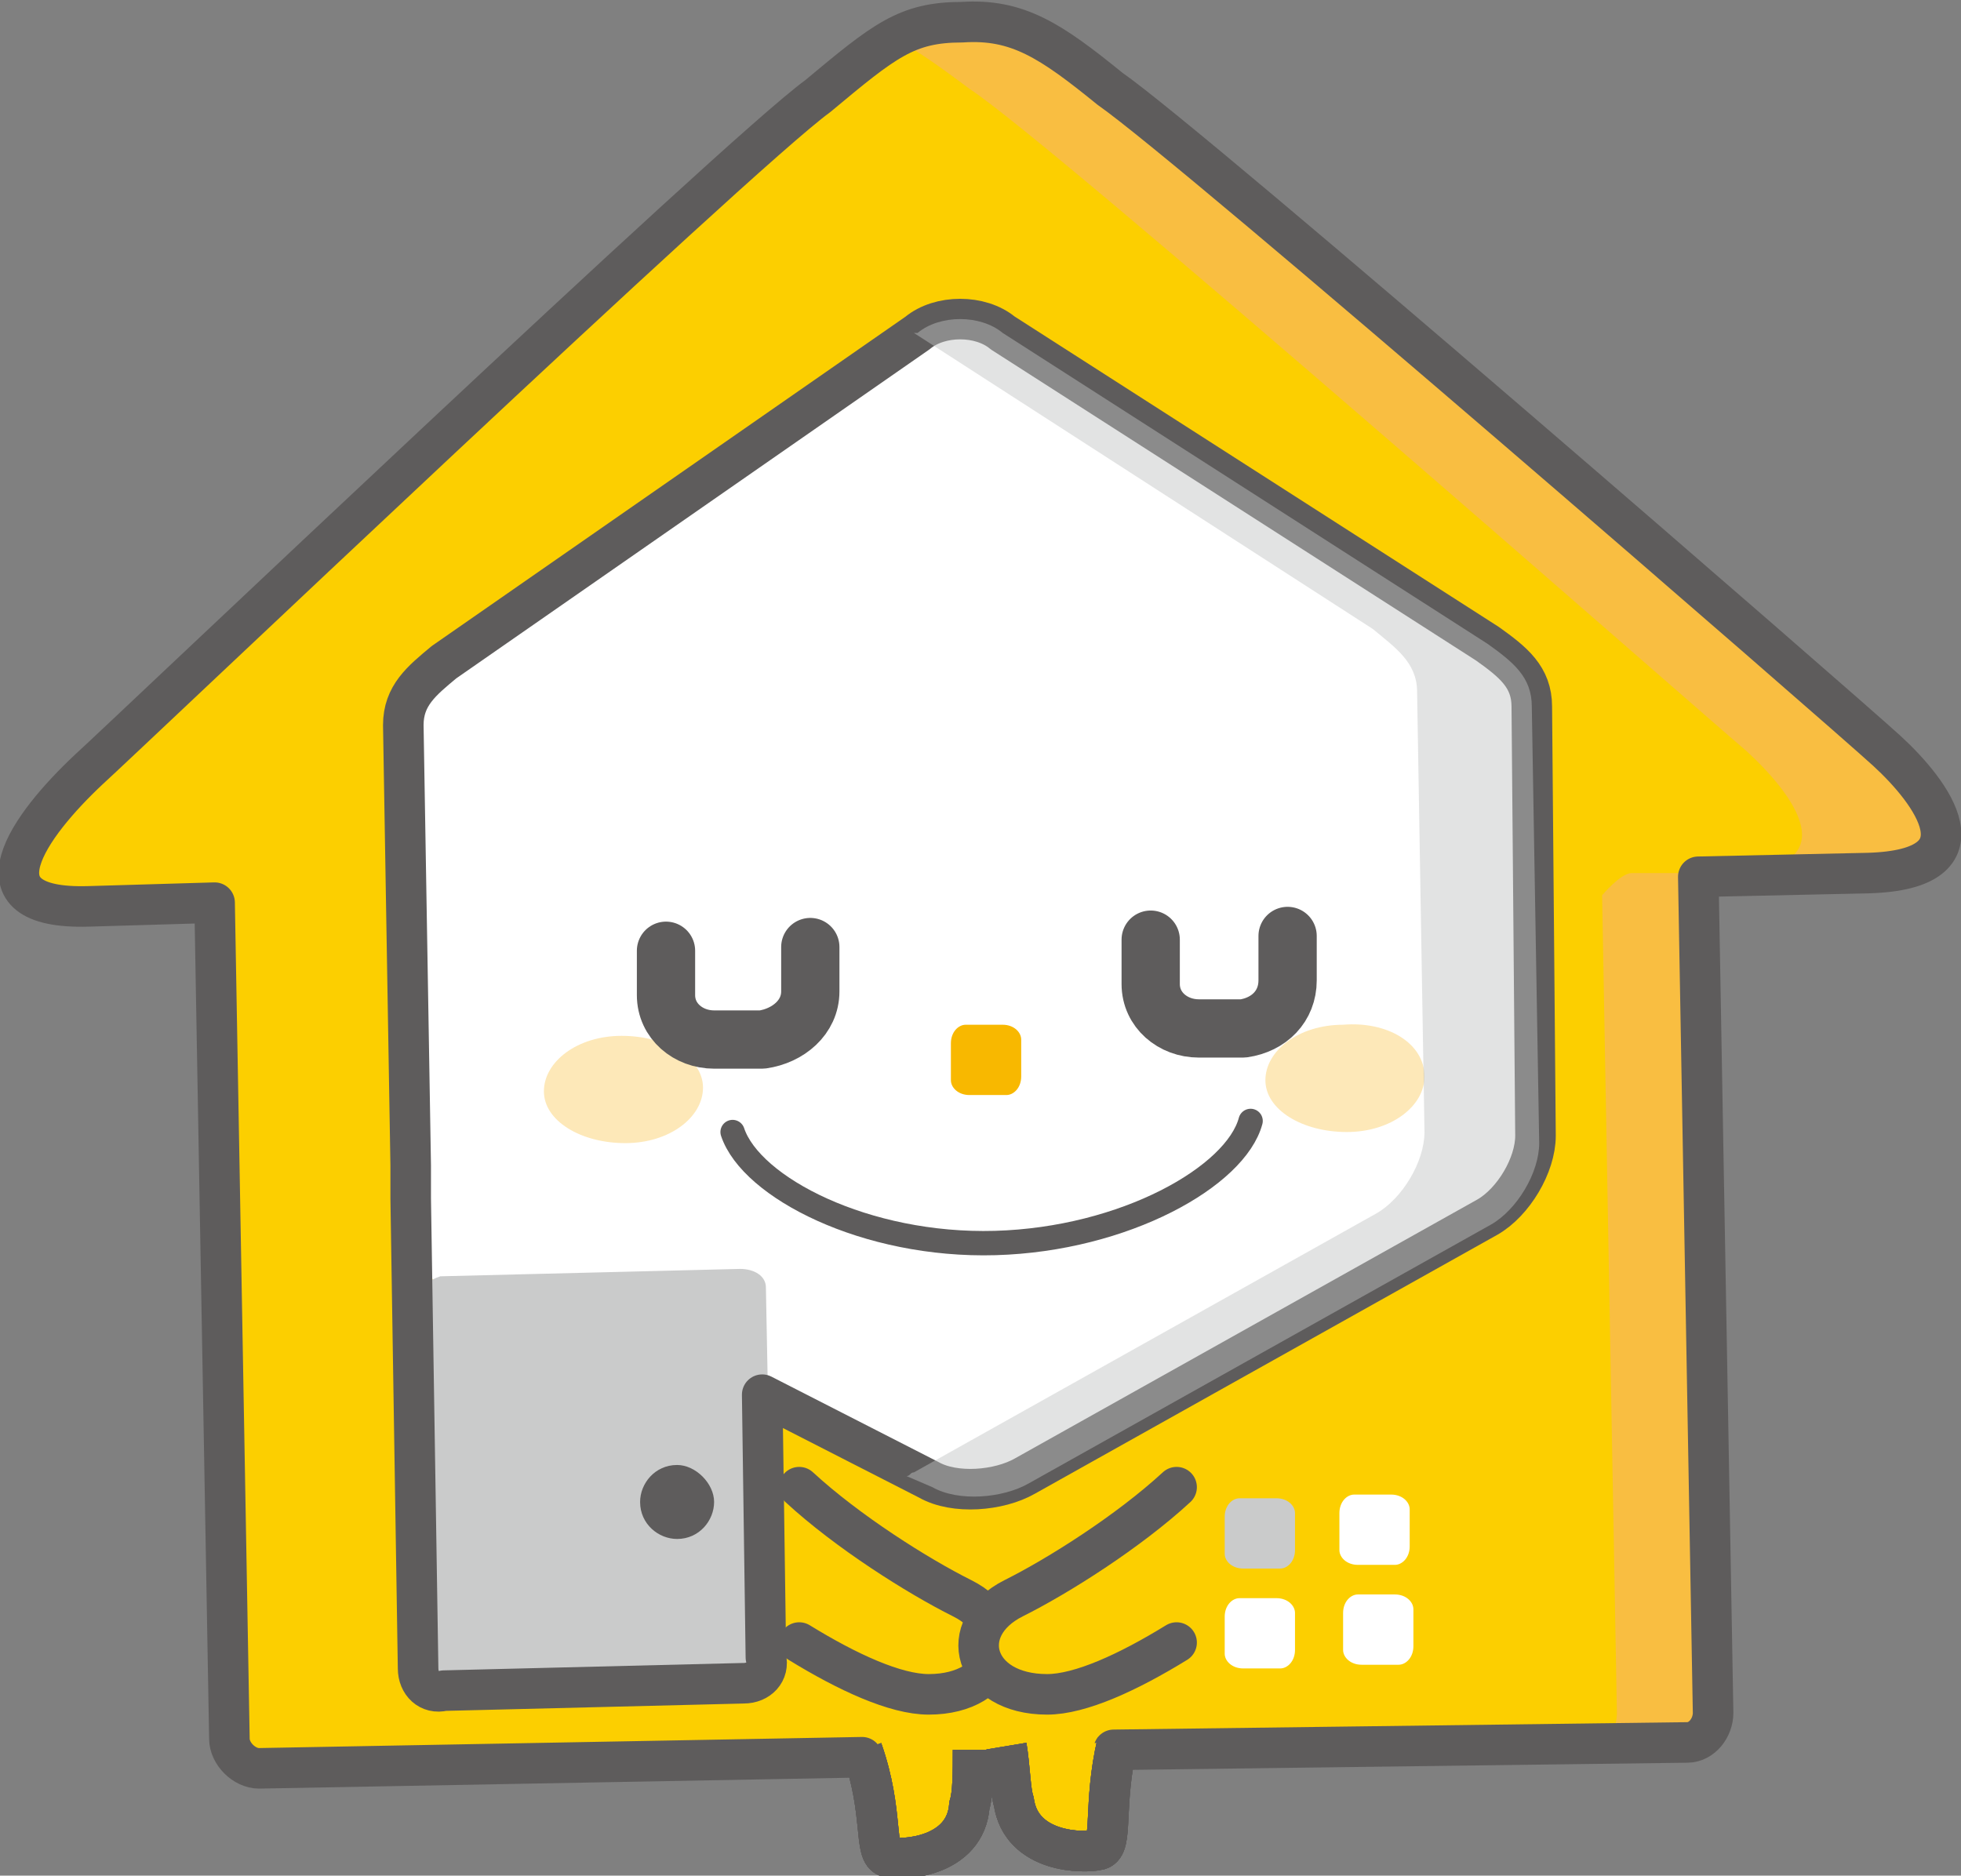 <?xml version="1.0" encoding="utf-8"?>
<!-- Generator: Adobe Illustrator 26.3.1, SVG Export Plug-In . SVG Version: 6.00 Build 0)  -->
<svg version="1.1" id="レイヤー_1" xmlns="http://www.w3.org/2000/svg" xmlns:xlink="http://www.w3.org/1999/xlink" x="0px"
	 y="0px" width="53px" height="50.7px" viewBox="0 0 53 50.7" style="enable-background:new 0 0 53 50.7;" xml:space="preserve">
<rect x="0" y="0" width="53" height="50.7" fill="#808080" stroke="none"/>
<style type="text/css">
	.st0{fill:#EFCB33;}
	.st1{opacity:0.55;}
	.st2{fill:#E5AD7F;}
	.st3{fill:none;stroke:#5E5D5C;stroke-width:1.1;stroke-linecap:round;stroke-linejoin:round;}
	.st4{fill:#EFCB33;stroke:#5E5D5C;stroke-width:1.1;stroke-linecap:round;stroke-linejoin:round;}
	.st5{fill:#FFFFFF;}
	.st6{fill:#C4C5C5;}
	.st7{fill:#F4E3B7;}
	.st8{fill:#5E5D5C;stroke:#5E5D5C;stroke-width:0.66;stroke-miterlimit:10;}
	.st9{fill:#E8B431;}
	.st10{fill:none;stroke:#5E5D5C;stroke-width:0.66;stroke-linecap:round;stroke-linejoin:round;}
	.st11{fill:#5E5D5C;}
	.st12{opacity:0.46;fill:#BABABB;enable-background:new    ;}
	.st13{fill:#231815;}
	.st14{fill:#FCCF00;}
	.st15{fill:none;stroke:#5E5C5C;stroke-width:1.096;stroke-linecap:round;stroke-linejoin:round;stroke-miterlimit:10;}
	.st16{fill:none;}
	.st17{fill:#F5B076;}
	.st18{fill:#CACBCB;}
	.st19{fill:#FDE8B8;}
	.st20{fill:#5E5C5C;stroke:#5E5C5C;stroke-width:0.658;stroke-miterlimit:10;}
	.st21{fill:#F8B800;}
	.st22{fill:none;stroke:#5E5C5C;stroke-width:0.658;stroke-linecap:round;stroke-linejoin:round;stroke-miterlimit:10;}
	.st23{fill:#5E5C5C;}
	.st24{opacity:0.46;fill:#C0C1C1;enable-background:new    ;}
	.st25{fill:#FCCF00;stroke:#5E5C5C;stroke-width:1.096;stroke-linecap:round;stroke-linejoin:round;stroke-miterlimit:10;}
	.st26{fill:#FCCF00;stroke:#5E5C5C;stroke-width:1.096;stroke-linecap:round;stroke-linejoin:round;stroke-miterlimit:10;}
	.st27{fill:none;stroke:#5E5C5C;stroke-width:1.575;stroke-linecap:round;stroke-linejoin:round;stroke-miterlimit:10;}
	.st28{fill:#F8B800;stroke:#5E5C5C;stroke-width:0.658;stroke-linecap:round;stroke-linejoin:round;stroke-miterlimit:10;}
	.st29{fill:none;stroke:#5E5C5C;stroke-width:1.096;stroke-linejoin:round;stroke-miterlimit:10;}
</style>
<g>
	<g id="レイヤー_2_00000005231253530161066270000013581305338069426089_">
		<g id="レイヤー_1-2">
			<path class="st0" d="M-31.7-143.8c-1.2-1.1-18.4-16.8-20.7-18.3c-1.6-1.4-2.5-1.9-3.9-1.9s-2.1,0.5-4,1.9
				c-2.3,1.5-19,16.9-20.1,17.8c-1.6,1.5-3.4,3.7-0.1,3.7h3.4v22.7c0,0.4,0.3,0.8,0.8,0.8h5.2c-0.4,1.2-0.8,2.3-0.5,2.6
				c0.6,0.6,1.6,0.6,2.2,0l0.1-0.1c0.4-0.4,1.1-1.5,1.7-2.4h19.8c0,0.6,0.1,1.2,0.1,1.5c0.2,1.4,1.8,1.5,2.2,1.4s0.1-1.2,0.6-2.9
				h7.3c0.4,0,0.8-0.4,0.8-0.8l0,0v-22.7h4.6C-28.8-140.6-30.5-142.7-31.7-143.8z"/>
			<g class="st1">
				<path class="st2" d="M-39.5-117.8c0,0.4-0.2,0.8-0.5,0.8h2.7c0.3,0,0.5-0.4,0.5-0.8v-22.7h-1.9c-0.3,0-0.8,0.6-0.8,0.6V-117.8z"
					/>
				<path class="st2" d="M-31.7-143.8c-1.2-1.1-18.4-16.8-20.7-18.3c-1.6-1.4-2.5-1.9-3.9-1.9c-0.7,0-1.3,0.1-1.9,0.5
					c0.7,0.4,1.4,0.9,2,1.5c2.3,1.5,19.5,17.2,20.7,18.3s2.8,3.2-0.5,3.2h3.8C-28.8-140.6-30.5-142.7-31.7-143.8z"/>
			</g>
			<path class="st3" d="M-31.7-143.8c-1.2-1.1-18.4-16.8-20.7-18.3c-1.6-1.4-2.5-1.9-3.9-1.9s-2.1,0.5-4,1.9
				c-2.3,1.5-19,16.9-20.1,17.8c-1.6,1.5-3.4,3.7-0.1,3.7h3.4v22.7c0,0.4,0.3,0.8,0.8,0.8h5.2c-0.4,1.2-0.8,2.3-0.5,2.6
				c0.6,0.6,1.6,0.6,2.2,0l0.1-0.1c0.4-0.4,1.1-1.5,1.7-2.4h19.8c0,0.6,0.1,1.2,0.1,1.5c0.2,1.4,1.8,1.5,2.2,1.4s0.1-1.2,0.6-2.9
				h7.3c0.4,0,0.8-0.4,0.8-0.8l0,0v-22.7h4.6C-28.8-140.6-30.5-142.7-31.7-143.8z"/>
			<path class="st4" d="M-76.4-135.4c-3.6,1.6-4.4,3.7-4.2,5.3c0.2,1.6,2.7,3.2,3.5,3.1c0.7-0.1,1.3-0.7,1.3-1.4
				c0.1-0.7-0.3-1.4-1.1-1.5c-0.1,0-0.2,0-0.2,0c-0.3-0.2-1-0.7-0.6-1c0.5-0.4,0.9-0.7,1.4-1.1"/>
			<path class="st5" d="M-41.2-133.1c0,0.9-0.5,1.7-1.3,2.2l-12.6,6.8c-0.8,0.4-1.8,0.4-2.6,0l-4.3-2.4l-8.3-1.8
				c-0.7-0.4-1.3-3.8-1.3-4.7v-12c0-0.8,0.5-1.2,1.2-1.7l13-8.7c0.7-0.5,1.6-0.5,2.3,0l13,8.7c0.6,0.5,1.1,0.9,1.1,1.7L-41.2-133.1z
				"/>
			<path class="st6" d="M-62.3-119.4c0,0.3-0.3,0.6-0.7,0.5h-8.1c-0.3,0-0.6-0.2-0.7-0.5l0,0v-10.4c0-0.3,0.3-0.6,0.7-0.5l0,0h8.1
				c0.3,0,0.6,0.2,0.7,0.5C-62.3-129.8-62.3-119.4-62.3-119.4z"/>
			<path class="st7" d="M-44.3-137.8c0,0.8-1,1.5-2.2,1.5s-2.2-0.7-2.2-1.5c0-0.8,1-1.5,2.2-1.5S-44.3-138.6-44.3-137.8z"/>
			<path class="st7" d="M-63.9-137.8c0,0.8-1,1.5-2.2,1.5s-2.2-0.7-2.2-1.5c0-0.8,1-1.5,2.2-1.5S-63.9-138.6-63.9-137.8z"/>
			<path class="st8" d="M-63.2-143h1.4c0.8,0,1.5,0.7,1.5,1.5v1.4c0,0.8-0.7,1.5-1.5,1.5h-1.4c-0.8,0-1.5-0.7-1.5-1.5v-1.4
				C-64.6-142.3-64-143-63.2-143z"/>
			<path class="st5" d="M-62-141.1c0,0.4-0.3,0.8-0.8,0.8s-0.8-0.3-0.8-0.8c0-0.4,0.3-0.8,0.8-0.8l0,0
				C-62.4-141.9-62-141.5-62-141.1z"/>
			<path class="st8" d="M-50.8-143h1.4c0.8,0,1.5,0.7,1.5,1.5v1.4c0,0.8-0.7,1.5-1.5,1.5h-1.4c-0.8,0-1.5-0.7-1.5-1.5v-1.4
				C-52.2-142.3-51.6-143-50.8-143z"/>
			<path class="st5" d="M-49.5-141.1c0,0.4-0.3,0.8-0.8,0.8l0,0c-0.4,0-0.8-0.3-0.8-0.8s0.3-0.8,0.8-0.8l0,0
				C-49.9-141.9-49.5-141.6-49.5-141.1L-49.5-141.1z"/>
			<path class="st9" d="M-56.7-139.9h1c0.3,0,0.5,0.2,0.5,0.5v1c0,0.3-0.2,0.5-0.5,0.5h-1c-0.3,0-0.5-0.2-0.5-0.5v-1
				C-57.2-139.7-57-139.9-56.7-139.9z"/>
			<path class="st6" d="M-49.6-123.8h1c0.3,0,0.5,0.2,0.5,0.5v1c0,0.3-0.2,0.5-0.5,0.5h-1c-0.3,0-0.5-0.2-0.5-0.5v-1
				C-50.1-123.6-49.9-123.8-49.6-123.8z"/>
			<path class="st5" d="M-46.5-123.8h1c0.3,0,0.5,0.2,0.5,0.5v1c0,0.3-0.2,0.5-0.5,0.5h-1c-0.3,0-0.5-0.2-0.5-0.5v-1
				C-46.9-123.6-46.7-123.8-46.5-123.8z"/>
			<path class="st5" d="M-49.6-121.2h1c0.3,0,0.5,0.2,0.5,0.5v1c0,0.3-0.2,0.5-0.5,0.5h-1c-0.3,0-0.5-0.2-0.5-0.5v-1
				C-50.1-121-49.9-121.2-49.6-121.2z"/>
			<path class="st5" d="M-46.5-121.2h1c0.3,0,0.5,0.2,0.5,0.5v1c0,0.3-0.2,0.5-0.5,0.5h-1c-0.3,0-0.5-0.2-0.5-0.5v-1
				C-46.9-121-46.7-121.2-46.5-121.2z"/>
			<path class="st10" d="M-47.6-137.3c-0.5,1.5-4.3,3.3-8.5,3.4c-4.3,0.1-8.2-1.4-8.7-2.9"/>
			<path class="st11" d="M-63.8-124c0,0.6-0.4,1-1,1s-1-0.4-1-1s0.4-1,1-1S-63.8-124.5-63.8-124z"/>
			<path class="st3" d="M-41.3-145.1c0-0.8-0.5-1.2-1.1-1.7l-13-8.8c-0.7-0.5-1.6-0.5-2.3,0l-13,8.7c-0.6,0.5-1.2,0.9-1.2,1.7v12
				c0,0.2,0,0.8,0,0.9v12.8c0,0.4,0.3,0.7,0.7,0.7h8.1c0.4,0,0.7-0.3,0.6-0.7v-7.1l4.5,2.3c0.8,0.4,1.8,0.4,2.6,0l12.6-6.8
				c0.8-0.5,1.3-1.3,1.3-2.2L-41.3-145.1z"/>
			<path class="st12" d="M-41.3-145.1c0-0.8-0.5-1.2-1.1-1.7l-13-8.8c-0.7-0.5-1.6-0.5-2.3,0h-0.1l12.2,8.2c0.6,0.5,1.2,0.9,1.2,1.7
				v12c0,0.9-0.5,1.7-1.3,2.2l-12.6,6.7c-0.1,0-0.1,0.1-0.2,0.1l0.7,0.3c0.8,0.4,1.8,0.4,2.6,0l12.6-6.8c0.8-0.5,1.3-1.3,1.3-2.2
				L-41.3-145.1z"/>
			<path class="st4" d="M-37.4-135.4c3.6,1.6,4.4,3.7,4.2,5.3c-0.2,1.6-2.7,3.2-3.5,3.1c-0.7-0.1-1.3-0.7-1.4-1.4
				c-0.1-0.7,0.3-1.4,1.1-1.5c0.1,0,0.2,0,0.3,0c0.3-0.2,1-0.7,0.6-1c-0.5-0.4-0.9-0.7-1.4-1.1"/>
			<path class="st0" d="M-75.6-135.2c-0.7,0.2-1.3,0.6-1.8,1c-0.1,0.2,0.6,0.6,0.8,0.6c0.4-0.2,0.8-0.4,1.1-0.7
				C-75.5-134.6-75.5-134.9-75.6-135.2z"/>
		</g>
	</g>
</g>
<g>
	<path class="st13" d="M26.8-255.5v-5.8l0,0l-1,0.6l-0.2-0.5l1.2-0.7h0.6v6.5h-0.6V-255.5z"/>
</g>
<g>
	<path class="st13" d="M28.3-165.8h-3.5v-0.4l0.6-0.7c1.4-1.6,2.1-2.5,2.1-3.5c0-0.7-0.3-1.3-1.1-1.3c-0.5,0-0.9,0.3-1.2,0.5
		l-0.2-0.5c0.4-0.4,0.9-0.6,1.6-0.6c1.2,0,1.7,0.9,1.7,1.8c0,1.2-0.8,2.2-2,3.6l-0.5,0.5l0,0h2.7v0.6H28.3z"/>
</g>
<g>
	<path class="st13" d="M27-90.3c0.7,0.1,1.3,0.7,1.3,1.7s-0.7,1.9-2,1.9c-0.6,0-1.1-0.2-1.4-0.4l0.2-0.6c0.1,0.2,0.6,0.4,1.1,0.4
		c1,0,1.3-0.8,1.3-1.4c0-0.9-0.7-1.4-1.5-1.4h-0.4v-0.4H26c0.6,0,1.3-0.4,1.3-1.2c0-0.6-0.3-1-1-1c-0.4,0-0.9,0.2-1.1,0.4L25-92.8
		c0.3-0.2,0.8-0.5,1.4-0.5c1.1,0,1.6,0.7,1.6,1.5C28.1-91.2,27.7-90.6,27-90.3L27-90.3z"/>
</g>
<g>
	<path class="st13" d="M27.8-5.4h-0.6v-1.8h-2.6v-0.5l2.6-4.2h0.7v4.1h0.8v0.6h-0.8v1.8H27.8z M25.2-7.8h1.9v-2.3c0-0.4,0-0.7,0-1
		l0,0c-0.2,0.4-0.3,0.7-0.5,1L25.2-7.8L25.2-7.8z"/>
</g>
<g>
	<path class="st14" d="M22-201.3c0,0.6,0,1.2,0,1.5c0,1.4-1.7,1.6-2.1,1.6s-0.2-1.2-0.9-2.8"/>
	<path class="st14" d="M22-201.3c0,0.6,0,1.2,0,1.5c0,1.4-1.7,1.6-2.1,1.6s-0.2-1.2-0.9-2.8"/>
	<path class="st15" d="M22-201.3c0,0.6,0,1.2,0,1.5c0,1.4-1.7,1.6-2.1,1.6s-0.2-1.2-0.9-2.8"/>
	<path class="st15" d="M22-201.3c0,0.6,0,1.2,0,1.5c0,1.4-1.7,1.6-2.1,1.6s-0.2-1.2-0.9-2.8"/>
	<g>
		<g>
			<g>
				<path class="st14" d="M34.4-202.4l11.6-1c0.4,0,0.7-0.4,0.7-0.9l-1.9-22.5l4.6-0.4c3.3-0.3,1.6-2.3,0.3-3.3S30-245.6,27.6-247
					c-1.7-1.2-2.6-1.7-4.1-1.6c-1.5,0.1-2,0.6-3.8,2.2c-2.1,1.9-17.5,18.5-18.4,19.6c-1.5,1.6-3.1,4,0.3,3.7l3.4-0.3l1.9,22.5
					c0,0.4,0.4,0.8,0.8,0.7l11.3-0.9"/>
				<line class="st16" x1="22.4" y1="-201.4" x2="31.4" y2="-202.1"/>
				<g class="st1">
					<path class="st17" d="M44-204c0,0.4-0.2,0.8-0.5,0.8l2.7-0.2c0.3,0,0.5-0.4,0.5-0.8l-1.9-22.5c-0.7,0.1-1.4,0.1-1.9,0.2
						c-0.3,0-0.7,0.7-0.7,0.7L44-204z"/>
					<path class="st17" d="M49.6-230.4c-1.3-1-19.7-15.1-22.1-16.5c-1.7-1.2-2.6-1.7-4.1-1.6c-0.8,0.1-1.3,0.2-1.8,0.6
						c0.6,0.3,1.3,0.7,2.2,1.3c2.4,1.4,20.8,15.5,22.1,16.5c1.3,1,3.1,3-0.3,3.3c0.9-0.1,2.2-0.2,3.8-0.3
						C52.7-227.4,50.9-229.4,49.6-230.4z"/>
				</g>
				<path class="st15" d="M34.4-202.4l11.6-1c0.4,0,0.7-0.4,0.7-0.9l-1.9-22.5l4.6-0.4c3.3-0.3,1.6-2.3,0.3-3.3S30-245.6,27.6-247
					c-1.7-1.2-2.6-1.7-4.1-1.6c-1.5,0.1-2,0.6-3.8,2.2c-2.1,1.9-17.5,18.5-18.4,19.6c-1.5,1.6-3.1,4,0.3,3.7l3.4-0.3l1.9,22.5
					c0,0.4,0.4,0.8,0.8,0.7l11.3-0.9"/>
				<line class="st15" x1="22.4" y1="-201.4" x2="31.4" y2="-202.1"/>
				<path class="st15" d="M34.4-202.4"/>
				<path class="st15" d="M31.4-202.1"/>
				<path class="st15" d="M22-201.3c0,0.6,0,1.2,0,1.5c0,1.4-1.7,1.6-2.1,1.6s-0.2-1.2-0.9-2.8"/>
				<path class="st15" d="M22-201.3c0,0.6,0,1.2,0,1.5c0,1.4-1.7,1.6-2.1,1.6s-0.2-1.2-0.9-2.8"/>
			</g>
			<g>
				<path class="st5" d="M41-219c0.1,0.8-0.4,1.8-1.1,2.3l-12,7.8c-0.7,0.4-1.9,0.5-2.6,0.2l-4.5-2.1l-8.4-1.1
					c-0.7-0.3-1.7-3.7-1.7-4.5l-1-11.9c-0.1-0.8,0.4-1.2,1-1.8l12.2-9.7c0.6-0.6,1.6-0.7,2.3-0.2l13.6,7.6c0.7,0.5,1.2,0.8,1.3,1.6
					L41-219z"/>
				<g>
					<g>
						<path class="st18" d="M21.2-203.6c0,0.3-0.2,0.6-0.6,0.6l-8.1,0.7c-0.4,0-0.7-0.2-0.7-0.5l-0.9-10.3c0-0.3,0.2-0.6,0.6-0.6
							l8.1-0.7c0.4,0,0.7,0.2,0.7,0.5L21.2-203.6z"/>
					</g>
				</g>
			</g>
			<g>
				<path class="st19" d="M37.6-223.4c0.1,0.8-0.8,1.6-2,1.7c-1.2,0.1-2.2-0.5-2.3-1.3s0.8-1.6,2-1.7
					C36.5-224.8,37.5-224.2,37.6-223.4z"/>
				<path class="st19" d="M18.1-221.7c0.1,0.8-0.8,1.6-2,1.7c-1.2,0.1-2.2-0.5-2.3-1.3s0.8-1.6,2-1.7
					C17-223.1,18.1-222.6,18.1-221.7z"/>
			</g>
			<g>
				<path class="st20" d="M21.5-224.3c0.1,0.8-0.5,1.5-1.3,1.6l-1.4,0.1c-0.8,0.1-1.5-0.5-1.6-1.3l-0.1-1.4
					c-0.1-0.8,0.5-1.5,1.3-1.6l1.4-0.1c0.8-0.1,1.5,0.5,1.6,1.3L21.5-224.3z"/>
				<path class="st5" d="M19.7-225.2c0,0.4-0.3,0.8-0.7,0.8c-0.4,0-0.8-0.3-0.8-0.7s0.3-0.8,0.7-0.8
					C19.3-225.9,19.6-225.6,19.7-225.2z"/>
				<path class="st20" d="M33.8-225.4c0.1,0.8-0.5,1.5-1.3,1.6l-1.4,0.1c-0.8,0.1-1.5-0.5-1.6-1.3l-0.1-1.4
					c-0.1-0.8,0.5-1.5,1.3-1.6l1.4-0.1c0.8-0.1,1.5,0.5,1.6,1.3L33.8-225.4z"/>
				<path class="st5" d="M32.1-226.3c0,0.4-0.3,0.8-0.7,0.8c-0.4,0-0.8-0.3-0.8-0.7s0.3-0.8,0.7-0.8C31.7-227,32.1-226.7,32.1-226.3
					z"/>
			</g>
			<path class="st21" d="M26.6-223.2c0,0.3-0.2,0.5-0.4,0.5l-1,0.1c-0.3,0-0.5-0.2-0.5-0.4l-0.1-1c0-0.3,0.2-0.5,0.4-0.5l1-0.1
				c0.3,0,0.5,0.2,0.5,0.4L26.6-223.2z"/>
			<g>
				<path class="st18" d="M35-207.8c0,0.3-0.2,0.5-0.4,0.5l-1,0.1c-0.3,0-0.5-0.2-0.5-0.4l-0.1-1c0-0.3,0.2-0.5,0.4-0.5l1-0.1
					c0.3,0,0.5,0.2,0.5,0.4L35-207.8z"/>
				<path class="st5" d="M38.1-208c0,0.3-0.2,0.5-0.4,0.5l-1,0.1c-0.3,0-0.5-0.2-0.5-0.4l-0.1-1c0-0.3,0.2-0.5,0.4-0.5l1-0.1
					c0.3,0,0.5,0.2,0.5,0.4L38.1-208z"/>
				<path class="st5" d="M35.2-205.1c0,0.3-0.2,0.5-0.4,0.5l-1,0.1c-0.3,0-0.5-0.2-0.5-0.4l-0.1-1c0-0.3,0.2-0.5,0.4-0.5l1-0.1
					c0.3,0,0.5,0.2,0.5,0.4L35.2-205.1z"/>
				<path class="st5" d="M38.4-205.4c0,0.3-0.2,0.5-0.4,0.5l-1,0.1c-0.3,0-0.5-0.2-0.5-0.4l-0.1-1c0-0.3,0.2-0.5,0.4-0.5l1-0.1
					c0.3,0,0.5,0.2,0.5,0.4L38.4-205.4z"/>
			</g>
			<path class="st22" d="M34.3-222.6c-0.3,1.5-4,3.6-8.2,4.1s-8.2-0.7-8.9-2.1"/>
			<path class="st23" d="M19.3-208c0,0.5-0.4,1-0.9,1.1c-0.5,0-1-0.4-1.1-0.9c0-0.5,0.4-1,0.9-1.1C18.8-209,19.3-208.6,19.3-208z"/>
			<path class="st15" d="M40-230.9c-0.1-0.8-0.6-1.2-1.3-1.6l-13.6-7.6c-0.7-0.5-1.7-0.4-2.3,0.2l-12.2,9.7c-0.6,0.6-1.1,1-1,1.8
				l1,11.9c0,0.2,0.1,0.8,0.1,0.9l1.1,12.6c0,0.4,0.3,0.6,0.7,0.6l8.1-0.7c0.4,0,0.6-0.3,0.6-0.7l-0.6-7.1l4.7,2
				c0.7,0.3,1.9,0.2,2.6-0.2l12-7.8c0.7-0.4,1.2-1.5,1.1-2.3L40-230.9z"/>
			<path class="st24" d="M40-230.9c-0.1-0.8-0.6-1.2-1.3-1.6l-13.6-7.6c-0.7-0.5-1.7-0.4-2.3,0.2h-0.1l12.8,7.2
				c0.7,0.5,1.2,0.8,1.3,1.6l1,11.9c0.1,0.8-0.4,1.8-1.1,2.3l-12,7.8c-0.1,0-0.1,0.1-0.2,0.1l0.7,0.3c0.7,0.3,1.9,0.2,2.6-0.2
				l12-7.8c0.7-0.4,1.2-1.5,1.1-2.3L40-230.9z"/>
		</g>
	</g>
	<path class="st14" d="M6.5-217.7c-0.8,0.6-1.4,1.4-1.4,1.5c0,0.2,0.8,0.4,0.9,0.3c0.1-0.1,0.8-0.9,0.8-1
		C6.9-217,6.5-217.7,6.5-217.7z"/>
	<path class="st25" d="M5.6-217.3c-0.8,1.3-3.2,2.9-4.5,3.5s-1.2,2.5,0.3,2.7s4.7-2.2,5.8-3.3"/>
	<path class="st25" d="M44.3-222.6c2.1-0.8,5.4-2.7,5.8-2.9c1.2-0.6,2.3-0.6,2.7-0.3c0.5,0.3,1.3,1.5,0.2,1.9
		c-1.1,0.5-2.3,1.5-2.6,1.7s-5.4,4-5.6,4.3"/>
	
		<ellipse transform="matrix(0.109 -0.994 0.994 0.109 231.416 -148.594)" class="st26" cx="32.8" cy="-203.4" rx="2.6" ry="1.6"/>
</g>
<g>
	<path class="st14" d="M22-111.7c0,0.6,0,1.2,0,1.5c0,1.4-1.7,1.6-2.1,1.6s-0.2-1.2-0.9-2.8"/>
	<path class="st14" d="M22-111.7c0,0.6,0,1.2,0,1.5c0,1.4-1.7,1.6-2.1,1.6s-0.2-1.2-0.9-2.8"/>
	<path class="st15" d="M22-111.7c0,0.6,0,1.2,0,1.5c0,1.4-1.7,1.6-2.1,1.6s-0.2-1.2-0.9-2.8"/>
	<path class="st15" d="M22-111.7c0,0.6,0,1.2,0,1.5c0,1.4-1.7,1.6-2.1,1.6s-0.2-1.2-0.9-2.8"/>
	<g>
		<g>
			<g>
				<path class="st14" d="M34.4-112.7l11.6-1c0.4,0,0.7-0.4,0.7-0.9l-1.9-22.5l4.6-0.4c3.3-0.3,1.6-2.3,0.3-3.3S30-155.9,27.6-157.3
					c-1.7-1.2-2.6-1.7-4.1-1.6c-1.5,0.1-2,0.6-3.8,2.2c-2.1,1.9-17.5,18.5-18.4,19.5c-1.5,1.6-3.1,4,0.3,3.7l3.4-0.3l1.9,22.5
					c0,0.4,0.4,0.8,0.8,0.7l11.3-0.9"/>
				<line class="st16" x1="22.4" y1="-111.7" x2="31.4" y2="-112.5"/>
				<g class="st1">
					<path class="st17" d="M44-114.3c0,0.4-0.2,0.8-0.5,0.8l2.7-0.2c0.3,0,0.5-0.4,0.5-0.8L44.8-137c-0.7,0.1-1.4,0.1-1.9,0.2
						c-0.3,0-0.7,0.7-0.7,0.7L44-114.3z"/>
					<path class="st17" d="M49.6-140.8c-1.3-1-19.7-15.1-22.1-16.5c-1.7-1.2-2.6-1.7-4.1-1.6c-0.8,0.1-1.3,0.2-1.8,0.6
						c0.6,0.3,1.3,0.7,2.2,1.3c2.4,1.5,20.8,15.6,22.1,16.6s3.1,3-0.3,3.3c0.9-0.1,2.2-0.2,3.8-0.3
						C52.7-137.7,50.9-139.7,49.6-140.8z"/>
				</g>
				<path class="st15" d="M34.4-112.7l11.6-1c0.4,0,0.7-0.4,0.7-0.9l-1.9-22.5l4.6-0.4c3.3-0.3,1.6-2.3,0.3-3.3S30-155.9,27.6-157.3
					c-1.7-1.2-2.6-1.7-4.1-1.6c-1.5,0.1-2,0.6-3.8,2.2c-2.1,1.9-17.5,18.5-18.4,19.5c-1.5,1.6-3.1,4,0.3,3.7l3.4-0.3l1.9,22.5
					c0,0.4,0.4,0.8,0.8,0.7l11.3-0.9"/>
				<line class="st15" x1="22.4" y1="-111.7" x2="31.4" y2="-112.5"/>
				<path class="st15" d="M34.4-112.7"/>
				<path class="st15" d="M31.4-112.5"/>
				<path class="st15" d="M22-111.7c0,0.6,0,1.2,0,1.5c0,1.4-1.7,1.6-2.1,1.6s-0.2-1.2-0.9-2.8"/>
				<path class="st15" d="M22-111.7c0,0.6,0,1.2,0,1.5c0,1.4-1.7,1.6-2.1,1.6s-0.2-1.2-0.9-2.8"/>
			</g>
			<g>
				<path class="st5" d="M41-129.4c0.1,0.8-0.4,1.8-1.1,2.3l-12,7.8c-0.7,0.4-1.9,0.5-2.6,0.2l-4.5-2.1l-8.4-1.1
					c-0.7-0.3-1.7-3.7-1.7-4.5l-1-11.9c-0.1-0.8,0.4-1.2,1-1.8l12.2-9.7c0.6-0.6,1.6-0.7,2.3-0.2l13.6,7.6c0.7,0.5,1.2,0.8,1.3,1.6
					L41-129.4z"/>
				<g>
					<g>
						<path class="st18" d="M21.2-114c0,0.3-0.2,0.6-0.6,0.6l-8.1,0.7c-0.4,0-0.7-0.2-0.7-0.5l-0.9-10.3c0-0.3,0.2-0.6,0.6-0.6
							l8.1-0.7c0.4,0,0.7,0.2,0.7,0.5L21.2-114z"/>
					</g>
				</g>
			</g>
			<g>
				<path class="st19" d="M37.6-133.7c0.1,0.8-0.8,1.6-2,1.7s-2.2-0.5-2.3-1.3c-0.1-0.8,0.8-1.6,2-1.7
					C36.5-135.1,37.5-134.5,37.6-133.7z"/>
				<path class="st19" d="M18.1-132.1c0.1,0.8-0.8,1.6-2,1.7c-1.2,0.1-2.2-0.5-2.3-1.3s0.8-1.6,2-1.7
					C17-133.5,18.1-132.9,18.1-132.1z"/>
			</g>
			<g>
				<path class="st27" d="M17.1-134.5l-0.1-1.2c-0.1-0.7,0.5-1.3,1.2-1.3l1.2-0.1c0.7-0.1,1.3,0.4,1.4,1.1l0.1,1.2"/>
				<path class="st27" d="M29.9-135.5l-0.1-1.2c-0.1-0.7,0.5-1.3,1.2-1.3l1.3-0.1c0.7-0.1,1.3,0.4,1.4,1.1l0.1,1.2"/>
			</g>
			<path class="st21" d="M26.6-134.1c0,0.3-0.2,0.5-0.4,0.5l-1,0.1c-0.3,0-0.5-0.2-0.5-0.4l-0.1-1c0-0.3,0.2-0.5,0.4-0.5l1-0.1
				c0.3,0,0.5,0.2,0.5,0.4L26.6-134.1z"/>
			<g>
				<path class="st18" d="M35-118.1c0,0.3-0.2,0.5-0.4,0.5l-1,0.1c-0.3,0-0.5-0.2-0.5-0.4l-0.1-1c0-0.3,0.2-0.5,0.4-0.5l1-0.1
					c0.3,0,0.5,0.2,0.5,0.4L35-118.1z"/>
				<path class="st5" d="M38.1-118.4c0,0.3-0.2,0.5-0.4,0.5l-1,0.1c-0.3,0-0.5-0.2-0.5-0.4l-0.1-1c0-0.3,0.2-0.5,0.4-0.5l1-0.1
					c0.3,0,0.5,0.2,0.5,0.4L38.1-118.4z"/>
				<path class="st5" d="M35.2-115.5c0,0.3-0.2,0.5-0.4,0.5l-1,0.1c-0.3,0-0.5-0.2-0.5-0.4l-0.1-1c0-0.3,0.2-0.5,0.4-0.5l1-0.1
					c0.3,0,0.5,0.2,0.5,0.4L35.2-115.5z"/>
				<path class="st5" d="M38.4-115.7c0,0.3-0.2,0.5-0.4,0.5l-1,0.1c-0.3,0-0.5-0.2-0.5-0.4l-0.1-1c0-0.3,0.2-0.5,0.4-0.5l1-0.1
					c0.3,0,0.5,0.2,0.5,0.4L38.4-115.7z"/>
			</g>
			<path class="st23" d="M19.3-118.4c0,0.5-0.4,1-0.9,1.1c-0.5,0-1-0.4-1.1-0.9c0-0.5,0.4-1,0.9-1.1
				C18.8-119.3,19.3-118.9,19.3-118.4z"/>
			<path class="st15" d="M40-141.3c-0.1-0.8-0.6-1.2-1.3-1.6l-13.6-7.6c-0.7-0.5-1.7-0.4-2.3,0.2l-12.1,9.8c-0.6,0.6-1.1,1-1,1.8
				l1,11.9c0,0.2,0.1,0.8,0.1,0.9l1.1,12.6c0,0.4,0.3,0.6,0.7,0.6l8.1-0.7c0.4,0,0.6-0.3,0.6-0.7l-0.6-7.1l4.7,2
				c0.7,0.3,1.9,0.2,2.6-0.2l12-7.8c0.7-0.4,1.2-1.5,1.1-2.3L40-141.3z"/>
			<path class="st24" d="M40-141.3c-0.1-0.8-0.6-1.2-1.3-1.6l-13.6-7.6c-0.7-0.5-1.7-0.4-2.3,0.2h-0.1l12.8,7.2
				c0.7,0.5,1.2,0.8,1.3,1.6l1,11.9c0.1,0.8-0.4,1.8-1.1,2.3l-12,7.8c-0.1,0-0.1,0.1-0.2,0.1l0.7,0.3c0.7,0.3,1.9,0.2,2.6-0.2
				l12-7.8c0.7-0.4,1.2-1.5,1.1-2.3L40-141.3z"/>
		</g>
	</g>
	<path class="st14" d="M6.5-128.1c-0.8,0.6-1.4,1.4-1.4,1.5c0,0.2,0.8,0.4,0.9,0.3s0.8-0.9,0.8-1C6.9-127.4,6.5-128.1,6.5-128.1z"/>
	<path class="st25" d="M5.6-127.7c-0.8,1.3-3.2,2.9-4.5,3.5c-1.3,0.7-1.2,2.5,0.3,2.7c1.5,0.2,4.7-2.2,5.8-3.3"/>
	<path class="st25" d="M44.3-132.9c2.1-0.8,5.4-2.7,5.8-2.9c1.2-0.6,2.3-0.6,2.7-0.3c0.5,0.3,1.3,1.5,0.2,1.9
		c-1.1,0.5-2.3,1.5-2.6,1.7s-5.4,4-5.6,4.3"/>
	<ellipse transform="matrix(0.109 -0.994 0.994 0.109 142.278 -68.793)" class="st26" cx="32.8" cy="-113.8" rx="2.6" ry="1.6"/>
	<path class="st28" d="M26.8-126.3c5.3-0.4,5.7-4.3,5.3-6.2c0,0-9.8,0.5-12.7,0.6C19.4-130.7,19.6-125.7,26.8-126.3z"/>
</g>
<path class="st28" d="M26.5-135.3"/>
<g>
	<path class="st14" d="M20.8-33c0,0.6,0,1.2-0.1,1.5c-0.1,1.4-1.8,1.5-2.2,1.4c-0.4-0.1-0.1-1.2-0.7-2.9"/>
	<path class="st14" d="M20.8-33c0,0.6,0,1.2-0.1,1.5c-0.1,1.4-1.8,1.5-2.2,1.4c-0.4-0.1-0.1-1.2-0.7-2.9"/>
	<path class="st15" d="M20.8-33c0,0.6,0,1.2-0.1,1.5c-0.1,1.4-1.8,1.5-2.2,1.4c-0.4-0.1-0.1-1.2-0.7-2.9"/>
	<path class="st15" d="M20.8-33c0,0.6,0,1.2-0.1,1.5c-0.1,1.4-1.8,1.5-2.2,1.4c-0.4-0.1-0.1-1.2-0.7-2.9"/>
	<g>
		<g>
			<g>
				<path class="st14" d="M33.1-33.3l11.6-0.2c0.4,0,0.7-0.4,0.7-0.8L45-56.9l4.6-0.1c3.3-0.1,1.7-2.2,0.5-3.3
					c-1.2-1.1-18.6-16.3-20.9-17.8c-1.6-1.3-2.5-1.9-4-1.8c-1.5,0-2.1,0.5-3.9,2C19.1-76.4,2.7-60.8,1.6-59.8
					c-1.6,1.5-3.3,3.8,0,3.7L5-56.2l0.5,22.7c0,0.4,0.4,0.8,0.8,0.8l11.3-0.2"/>
				<line class="st16" x1="21.1" y1="-33" x2="30.2" y2="-33.2"/>
				<g class="st1">
					<path class="st17" d="M42.8-34.2c0,0.4-0.2,0.8-0.5,0.8l2.7-0.1c0.3,0,0.5-0.4,0.5-0.8l-0.4-22.6c-0.7,0-1.4,0-1.9,0
						c-0.3,0-0.8,0.6-0.8,0.6L42.8-34.2z"/>
					<path class="st17" d="M50.1-60.3c-1.2-1.1-18.6-16.3-20.9-17.8c-1.6-1.3-2.5-1.9-4-1.8c-0.8,0-1.3,0.1-1.9,0.5
						c0.6,0.3,1.3,0.8,2.1,1.4c2.3,1.5,19.7,16.8,21,17.9c1.2,1.1,2.9,3.2-0.5,3.3c0.9,0,2.2,0,3.8-0.1C53-57.1,51.4-59.2,50.1-60.3
						z"/>
				</g>
				<path class="st15" d="M33.1-33.3l11.6-0.2c0.4,0,0.7-0.4,0.7-0.8L45-56.9l4.6-0.1c3.3-0.1,1.7-2.2,0.5-3.3
					c-1.2-1.1-18.6-16.3-20.9-17.8c-1.6-1.3-2.5-1.9-4-1.8c-1.5,0-2.1,0.5-3.9,2C19.1-76.4,2.7-60.8,1.6-59.8
					c-1.6,1.5-3.3,3.8,0,3.7L5-56.2l0.5,22.7c0,0.4,0.4,0.8,0.8,0.8l11.3-0.2"/>
				<line class="st15" x1="21.1" y1="-33" x2="30.2" y2="-33.2"/>
				<path class="st15" d="M33.1-33.3"/>
				<path class="st15" d="M30.2-33.2"/>
				<path class="st15" d="M20.8-33c0,0.6,0,1.2-0.1,1.5c-0.1,1.4-1.8,1.5-2.2,1.4c-0.4-0.1-0.1-1.2-0.7-2.9"/>
				<path class="st15" d="M20.8-33c0,0.6,0,1.2-0.1,1.5c-0.1,1.4-1.8,1.5-2.2,1.4c-0.4-0.1-0.1-1.2-0.7-2.9"/>
				<path class="st14" d="M30.2-33.2c0.1,0.6,0.1,1.2,0.2,1.5c0.2,1.4,1.9,1.4,2.3,1.3c0.4-0.1,0.1-1.2,0.5-2.9"/>
				<path class="st14" d="M30.2-33.2c0.1,0.6,0.1,1.2,0.2,1.5c0.2,1.4,1.9,1.4,2.3,1.3c0.4-0.1,0.1-1.2,0.5-2.9"/>
				<path class="st15" d="M30.2-33.2c0.1,0.6,0.1,1.2,0.2,1.5c0.2,1.4,1.9,1.4,2.3,1.3c0.4-0.1,0.1-1.2,0.5-2.9"/>
				<path class="st15" d="M30.2-33.2c0.1,0.6,0.1,1.2,0.2,1.5c0.2,1.4,1.9,1.4,2.3,1.3c0.4-0.1,0.1-1.2,0.5-2.9"/>
				<path class="st15" d="M30.2-33.2c0.1,0.6,0.1,1.2,0.2,1.5c0.2,1.4,1.9,1.4,2.3,1.3c0.4-0.1,0.1-1.2,0.5-2.9"/>
				<path class="st15" d="M30.2-33.2c0.1,0.6,0.1,1.2,0.2,1.5c0.2,1.4,1.9,1.4,2.3,1.3c0.4-0.1,0.1-1.2,0.5-2.9"/>
			</g>
			<g>
				<path class="st5" d="M40.8-49.5c0,0.8-0.6,1.8-1.3,2.2l-12.5,7c-0.7,0.4-1.9,0.4-2.6,0.1L20-42.6l-8.3-1.7
					c-0.7-0.4-1.4-3.8-1.4-4.6l-0.2-11.9c0-0.8,0.5-1.2,1.1-1.7l12.8-9c0.6-0.5,1.6-0.5,2.3,0l13.1,8.4c0.6,0.5,1.2,0.9,1.2,1.7
					L40.8-49.5z"/>
				<g>
					<g>
						<path class="st18" d="M20.1-35.3c0,0.3-0.3,0.5-0.6,0.6l-8.1,0.2c-0.4,0-0.7-0.2-0.7-0.5l-0.3-10.5c0-0.3,0.3-0.5,0.6-0.6
							l8.1-0.2c0.4,0,0.7,0.2,0.7,0.5L20.1-35.3z"/>
					</g>
				</g>
			</g>
			<g>
				<path class="st19" d="M37.7-54c0,0.8-0.9,1.5-2.1,1.5c-1.2,0-2.2-0.6-2.2-1.4s0.9-1.5,2.1-1.5C36.7-55.5,37.7-54.8,37.7-54z"/>
				<path class="st19" d="M18.2-53.6c0,0.8-0.9,1.5-2.1,1.5s-2.2-0.6-2.2-1.4S14.8-55,16-55C17.2-55.1,18.1-54.5,18.2-53.6z"/>
			</g>
			<g>
				<path class="st27" d="M17.3-56.1v-1.2c0-0.7,0.5-1.2,1.2-1.3h1.2c0.7,0,1.3,0.5,1.3,1.2v1.2"/>
				<path class="st27" d="M30.1-56.3v-1.2c0-0.7,0.6-1.2,1.3-1.3h1.3c0.7,0,1.3,0.5,1.3,1.2v1.2"/>
			</g>
			<path class="st21" d="M26.8-55.1c0,0.3-0.2,0.5-0.4,0.5h-1c-0.3,0-0.5-0.2-0.5-0.4v-1c0-0.3,0.2-0.5,0.4-0.5h1
				c0.3,0,0.5,0.2,0.5,0.4V-55.1z"/>
			<g>
				<path class="st18" d="M34.1-38.6c0,0.3-0.2,0.5-0.4,0.5h-1c-0.3,0-0.5-0.2-0.5-0.4v-1c0-0.3,0.2-0.5,0.4-0.5h1
					c0.3,0,0.5,0.2,0.5,0.4V-38.6z"/>
				<path class="st5" d="M37.3-38.7c0,0.3-0.2,0.5-0.4,0.5h-1c-0.3,0-0.5-0.2-0.5-0.4v-1c0-0.3,0.2-0.5,0.4-0.5h1
					c0.3,0,0.5,0.2,0.5,0.4V-38.7z"/>
				<path class="st5" d="M34.2-35.9c0,0.3-0.2,0.5-0.4,0.5h-1c-0.3,0-0.5-0.2-0.5-0.4v-1c0-0.3,0.2-0.5,0.4-0.5h1
					c0.3,0,0.5,0.2,0.5,0.4V-35.9z"/>
				<path class="st5" d="M37.3-36c0,0.3-0.2,0.5-0.4,0.5h-1c-0.3,0-0.5-0.2-0.5-0.4v-1c0-0.3,0.2-0.5,0.4-0.5h1
					c0.3,0,0.5,0.2,0.5,0.4V-36z"/>
			</g>
			<path class="st23" d="M18.4-39.9c0,0.5-0.4,1-1,1c-0.5,0-1-0.4-1-1c0-0.5,0.4-1,1-1C18-40.9,18.4-40.4,18.4-39.9z"/>
			<path class="st15" d="M40.6-61.4c0-0.8-0.5-1.2-1.2-1.7l-13.1-8.4c-0.6-0.5-1.7-0.5-2.3,0l-12.7,9c-0.6,0.5-1.1,0.9-1.1,1.7
				l0.2,11.9c0,0.2,0,0.8,0,0.9l0.2,12.7c0,0.4,0.3,0.7,0.7,0.6l8.1-0.2c0.4,0,0.7-0.3,0.6-0.7l-0.1-6.9l4.5,2.3
				c0.7,0.4,1.9,0.3,2.6-0.1l12.5-7c0.7-0.4,1.3-1.4,1.3-2.2L40.6-61.4z"/>
			<path class="st24" d="M40.6-61.4c0-0.8-0.5-1.2-1.2-1.7l-13.1-8.4c-0.6-0.5-1.7-0.5-2.3,0h-0.1l12.4,8c0.6,0.5,1.2,0.9,1.2,1.7
				l0.2,11.9c0,0.8-0.6,1.8-1.3,2.2l-12.5,7c-0.1,0-0.1,0.1-0.2,0.1l0.7,0.3c0.7,0.4,1.9,0.3,2.6-0.1l12.5-7
				c0.7-0.4,1.3-1.4,1.3-2.2L40.6-61.4z"/>
		</g>
	</g>
	<path class="st28" d="M26.4-47.3c5.3-0.1,6-4,5.7-5.9c0,0-9.8-0.1-12.7-0.2C19.3-52.2,19.2-47.1,26.4-47.3z"/>
	<path class="st28" d="M49.9-54.8"/>
	<path class="st25" d="M44.3-47.7c1.3,0.3,5.6-2.2,7.3-3.3c1-0.4,2.1-1.9,1.3-2.6c0,0,1.2-1.5-0.2-2.2c-0.5-0.2-1,0.2-1.6,1
		c-0.3-0.1-0.6-0.1-0.9-0.1c-0.8,0.2-1,1-0.8,1.8c-1.1,0.8-3.2,2.2-5,2.4"/>
	<path class="st25" d="M6.2-49.6c-2,0.8-3.9,2.6-3.8,4.3c0.1,2.5,2.9,3.2,2.9,3.2c0-0.3-0.2-2.8-0.2-2.9c0-0.1,0.5-1,0.9-1.1"/>
</g>
<g>
	<g>
		<g>
			<g>
				<path class="st14" d="M30.4,47.3l15.2-0.2c0.4,0,0.7-0.4,0.7-0.8l-0.4-22.6l4.6-0.1c3.3-0.1,1.7-2.2,0.5-3.3
					C49.8,19.2,32.3,4,30,2.4c-1.6-1.3-2.5-1.9-4-1.8c-1.5,0-2.1,0.5-3.9,2C19.9,4.2,3.5,19.8,2.4,20.8c-1.6,1.5-3.3,3.8,0,3.7
					l3.4-0.1L6.2,47c0,0.4,0.4,0.8,0.8,0.8l16.2-0.3"/>
				<line class="st16" x1="21.9" y1="47.5" x2="31" y2="47.3"/>
				<g class="st1">
					<path class="st17" d="M43.7,46.3c0,0.4-0.2,0.8-0.5,0.8l2.7-0.1c0.3,0,0.5-0.4,0.5-0.8L46,23.6c-0.7,0-1.4,0-1.9,0
						c-0.3,0-0.8,0.6-0.8,0.6L43.7,46.3z"/>
					<path class="st17" d="M51,20.2C49.8,19.1,32.3,3.9,30,2.3c-1.6-1.3-2.5-1.9-4-1.8c-0.8,0-1.3,0.1-1.9,0.5
						c0.6,0.3,1.3,0.8,2.1,1.4c2.3,1.5,19.7,16.8,21,17.9c1.2,1.1,2.9,3.2-0.5,3.3c0.9,0,2.2,0,3.8-0.1C53.8,23.4,52.2,21.3,51,20.2
						z"/>
				</g>
				<path class="st15" d="M30.1,47.3l15.5-0.2c0.4,0,0.7-0.4,0.7-0.8l-0.4-22.6l4.6-0.1c3.3-0.1,1.7-2.2,0.5-3.3
					C49.8,19.2,32.3,4,30,2.4c-1.6-1.3-2.5-1.9-4-1.8c-1.5,0-2.1,0.5-3.9,2C19.9,4.2,3.5,19.8,2.4,20.8c-1.6,1.5-3.3,3.8,0,3.7
					l3.4-0.1L6.2,47c0,0.4,0.4,0.8,0.8,0.8l16.3-0.3"/>
				<path class="st15" d="M30.4,47.3"/>
				<path class="st15" d="M31,47.3"/>
			</g>
			<g>
				<path class="st5" d="M41.6,31c0,0.8-0.6,1.8-1.3,2.2l-12.5,7c-0.7,0.4-1.9,0.4-2.6,0.1l-4.4-2.4l-8.3-1.7
					c-0.7-0.4-1.4-3.8-1.4-4.6l-0.2-11.9c0-0.8,0.5-1.2,1.1-1.7l12.8-8.9c0.6-0.5,1.6-0.5,2.3,0l13.1,8.3c0.6,0.5,1.2,0.9,1.2,1.7
					L41.6,31z"/>
				<g>
					<g>
						<path class="st18" d="M20.9,45.2c0,0.3-0.3,0.5-0.6,0.6L12.2,46c-0.4,0-0.7-0.2-0.7-0.5l-0.2-10.4c0-0.3,0.3-0.5,0.6-0.6
							l8.1-0.2c0.4,0,0.7,0.2,0.7,0.5L20.9,45.2z"/>
					</g>
				</g>
			</g>
			<g>
				<path class="st19" d="M38.5,29.1c0,0.8-0.9,1.5-2.1,1.5c-1.2,0-2.2-0.6-2.2-1.4s0.9-1.5,2.1-1.5C37.5,27.6,38.5,28.2,38.5,29.1z
					"/>
				<path class="st19" d="M19,29.4c0,0.8-0.9,1.5-2.1,1.5s-2.2-0.6-2.2-1.4s0.9-1.5,2.1-1.5S19,28.6,19,29.4z"/>
			</g>
			<g>
				<path class="st27" d="M34.8,25.3v1.2c0,0.7-0.5,1.2-1.2,1.3h-1.2c-0.7,0-1.3-0.5-1.3-1.2v-1.2"/>
				<path class="st27" d="M21.9,25.6v1.2c0,0.7-0.6,1.2-1.3,1.3h-1.3c-0.7,0-1.3-0.5-1.3-1.2v-1.2"/>
			</g>
			<path class="st21" d="M27.6,29.1c0,0.3-0.2,0.5-0.4,0.5h-1c-0.3,0-0.5-0.2-0.5-0.4v-1c0-0.3,0.2-0.5,0.4-0.5h1
				c0.3,0,0.5,0.2,0.5,0.4V29.1z"/>
			<g>
				<path class="st18" d="M35,41.9c0,0.3-0.2,0.5-0.4,0.5h-1c-0.3,0-0.5-0.2-0.5-0.4v-1c0-0.3,0.2-0.5,0.4-0.5h1
					c0.3,0,0.5,0.2,0.5,0.4V41.9z"/>
				<path class="st5" d="M38.1,41.8c0,0.3-0.2,0.5-0.4,0.5h-1c-0.3,0-0.5-0.2-0.5-0.4v-1c0-0.3,0.2-0.5,0.4-0.5h1
					c0.3,0,0.5,0.2,0.5,0.4V41.8z"/>
				<path class="st5" d="M35,44.6c0,0.3-0.2,0.5-0.4,0.5h-1c-0.3,0-0.5-0.2-0.5-0.4v-1c0-0.3,0.2-0.5,0.4-0.5h1
					c0.3,0,0.5,0.2,0.5,0.4V44.6z"/>
				<path class="st5" d="M38.2,44.5c0,0.3-0.2,0.5-0.4,0.5h-1c-0.3,0-0.5-0.2-0.5-0.4v-1c0-0.3,0.2-0.5,0.4-0.5h1
					c0.3,0,0.5,0.2,0.5,0.4V44.5z"/>
			</g>
			<path class="st23" d="M19.3,40.6c0,0.5-0.4,1-1,1c-0.5,0-1-0.4-1-1c0-0.5,0.4-1,1-1C18.8,39.6,19.3,40.1,19.3,40.6z"/>
			<path class="st15" d="M41.4,19.1c0-0.8-0.5-1.2-1.2-1.7L27.1,9c-0.6-0.5-1.7-0.5-2.3,0L12,17.9c-0.6,0.5-1.1,0.9-1.1,1.7
				l0.2,11.9c0,0.2,0,0.8,0,0.9l0.2,12.7c0,0.4,0.3,0.7,0.7,0.6l8.1-0.2c0.4,0,0.7-0.3,0.6-0.7l-0.1-7.1l4.5,2.3
				c0.7,0.4,1.9,0.3,2.6-0.1l12.5-7c0.7-0.4,1.3-1.4,1.3-2.2L41.4,19.1z"/>
			<path class="st24" d="M41.4,19.1c0-0.8-0.5-1.2-1.2-1.7L27.1,9c-0.6-0.5-1.7-0.5-2.3,0h-0.1l12.4,8c0.6,0.5,1.2,0.9,1.2,1.7
				l0.2,11.9c0,0.8-0.6,1.8-1.3,2.2l-12.5,7c-0.1,0-0.1,0.1-0.2,0.1l0.7,0.3c0.7,0.4,1.9,0.3,2.6-0.1l12.5-7
				c0.7-0.4,1.3-1.4,1.3-2.2L41.4,19.1z"/>
		</g>
	</g>
	<path class="st28" d="M50.8,25.7"/>
	<path class="st22" d="M33.8,30.3c-0.4,1.5-3.4,3.2-6.9,3.3c-3.5,0.1-6.6-1.5-7.1-3"/>
	<path class="st25" d="M21.6,44.4c1.3,0.8,2.6,1.4,3.5,1.4c2,0,2.5-1.8,0.9-2.6c-1.2-0.6-3.1-1.8-4.4-3"/>
	<path class="st25" d="M31.8,44.4c-1.3,0.8-2.6,1.4-3.5,1.4c-2,0-2.5-1.8-0.9-2.6c1.2-0.6,3.1-1.8,4.4-3"/>
	<path class="st14" d="M26.3,47.3c0,0.6,0,1.2-0.1,1.5c-0.1,1.4-1.8,1.5-2.2,1.4c-0.4-0.1-0.1-1.2-0.7-2.9"/>
	<path class="st14" d="M26.3,47.3c0,0.6,0,1.2-0.1,1.5c-0.1,1.4-1.8,1.5-2.2,1.4c-0.4-0.1-0.1-1.2-0.7-2.9"/>
	<path class="st29" d="M26.3,47.3c0,0.6,0,1.2-0.1,1.5c-0.1,1.4-1.8,1.5-2.2,1.4c-0.4-0.1-0.1-1.2-0.7-2.9"/>
	<path class="st29" d="M26.3,47.3c0,0.6,0,1.2-0.1,1.5c-0.1,1.4-1.8,1.5-2.2,1.4c-0.4-0.1-0.1-1.2-0.7-2.9"/>
	<path class="st29" d="M26.3,47.3c0,0.6,0,1.2-0.1,1.5c-0.1,1.4-1.8,1.5-2.2,1.4c-0.4-0.1-0.1-1.2-0.7-2.9"/>
	<path class="st29" d="M26.3,47.3c0,0.6,0,1.2-0.1,1.5c-0.1,1.4-1.8,1.5-2.2,1.4c-0.4-0.1-0.1-1.2-0.7-2.9"/>
	<path class="st14" d="M27.2,47.2c0.1,0.6,0.1,1.2,0.2,1.5c0.2,1.4,1.9,1.4,2.3,1.3c0.4-0.1,0.1-1.2,0.5-2.9"/>
	<path class="st14" d="M27.2,47.2c0.1,0.6,0.1,1.2,0.2,1.5c0.2,1.4,1.9,1.4,2.3,1.3c0.4-0.1,0.1-1.2,0.5-2.9"/>
	<path class="st29" d="M27.2,47.2c0.1,0.6,0.1,1.2,0.2,1.5c0.2,1.4,1.9,1.4,2.3,1.3c0.4-0.1,0.1-1.2,0.5-2.9"/>
	<path class="st29" d="M27.2,47.2c0.1,0.6,0.1,1.2,0.2,1.5c0.2,1.4,1.9,1.4,2.3,1.3c0.4-0.1,0.1-1.2,0.5-2.9"/>
	<path class="st29" d="M27.2,47.2c0.1,0.6,0.1,1.2,0.2,1.5c0.2,1.4,1.9,1.4,2.3,1.3c0.4-0.1,0.1-1.2,0.5-2.9"/>
	<path class="st29" d="M27.2,47.2c0.1,0.6,0.1,1.2,0.2,1.5c0.2,1.4,1.9,1.4,2.3,1.3c0.4-0.1,0.1-1.2,0.5-2.9"/>
</g>
</svg>
